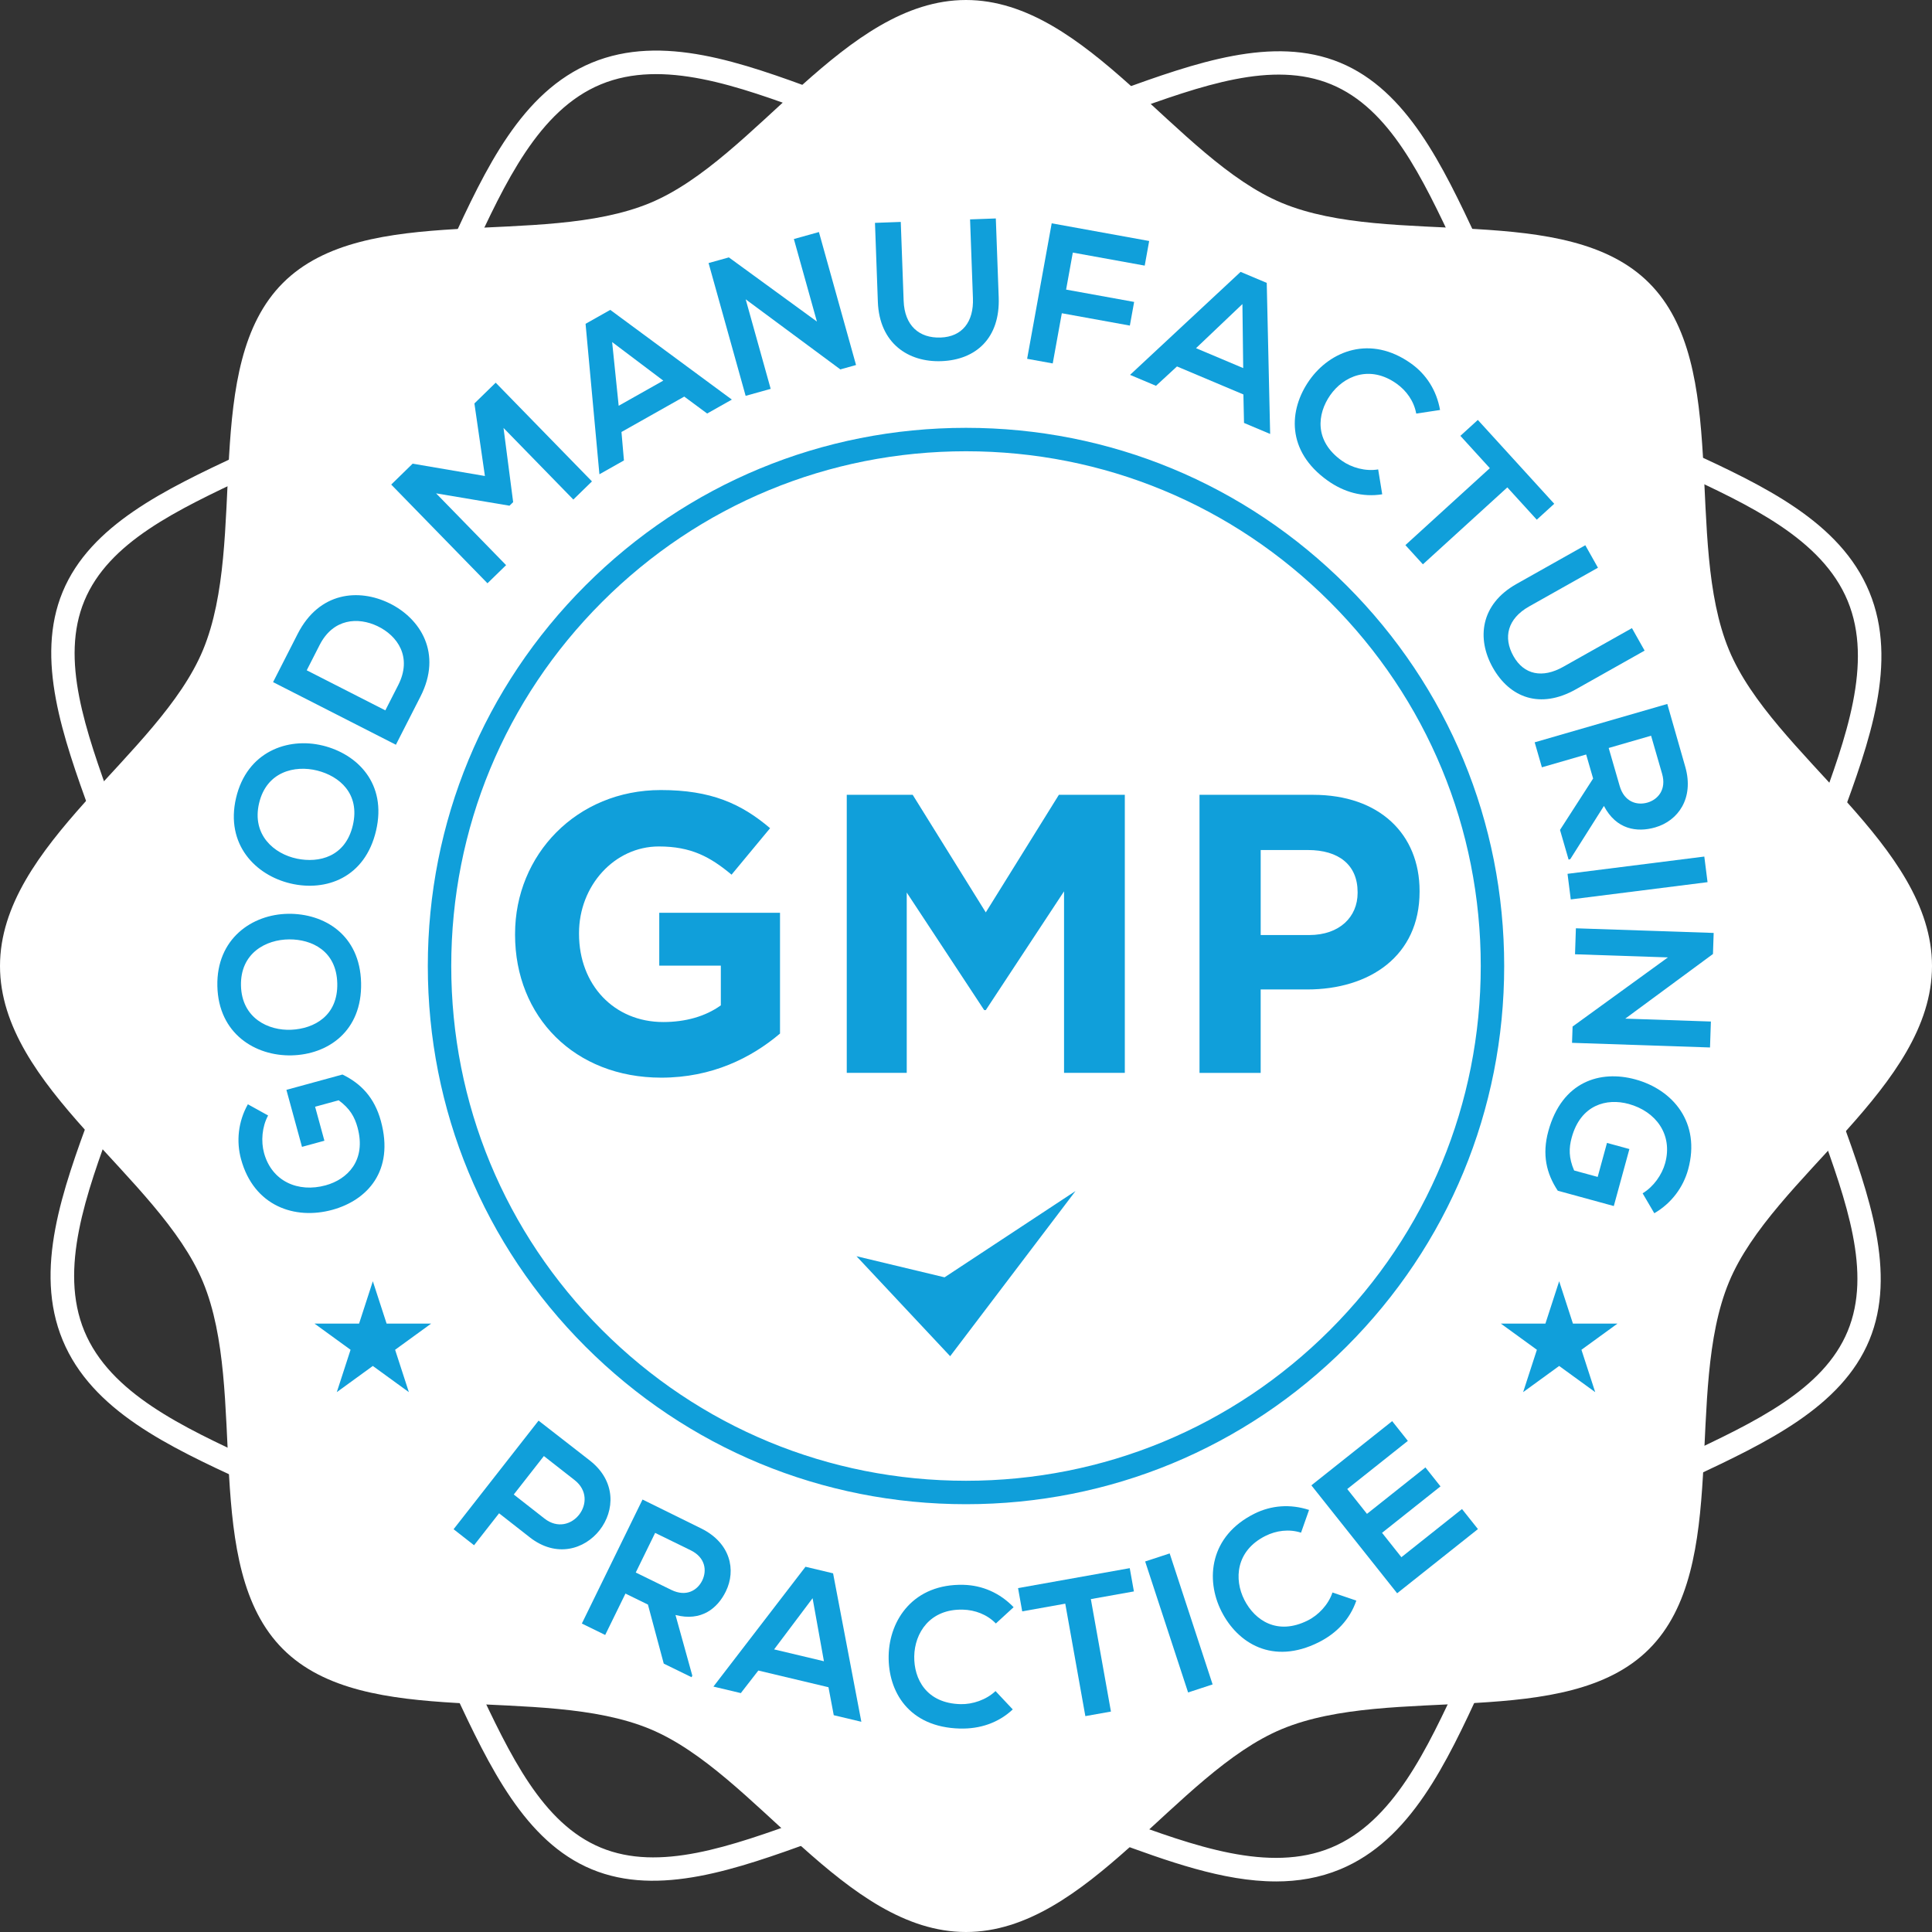 <?xml version="1.0" encoding="UTF-8"?><svg id="Layer_2" xmlns="http://www.w3.org/2000/svg" viewBox="0 0 1235.94 1235.94"><rect x="0" y="0" width="1235.94" height="1235.94" fill="#333333" stroke="none"/><defs><style>.cls-1{fill:#109fda;}.cls-2{fill:#fff;}</style></defs><g id="Layer_1-2"><path class="cls-2" d="M1235.94,617.97c0,77.7-101.84,134.59-129.86,202.16-29.04,70.04,1.65,182.03-51.14,234.81-52.79,52.79-164.77,22.09-234.81,51.14-67.57,28.02-124.46,129.86-202.16,129.86s-134.59-101.84-202.16-129.86c-70.04-29.04-182.03,1.65-234.81-51.14-52.79-52.79-22.09-164.77-51.14-234.81C101.84,752.56,0,695.67,0,617.97s101.84-134.59,129.86-202.16c29.04-70.04-1.65-182.03,51.14-234.81,52.79-52.79,164.77-22.09,234.81-51.14C483.38,101.84,540.27,0,617.97,0s134.59,101.84,202.16,129.86c70.04,29.04,182.03-1.65,234.81,51.14,52.79,52.79,22.09,164.77,51.14,234.81,28.02,67.57,129.86,124.46,129.86,202.16Z"/><path class="cls-2" d="M816.22,1203.59c-33.88,0-69.61-13.1-104.5-25.89-33.51-12.29-65.16-23.89-93.73-23.9h-.04c-30.3,0-64.6,12.35-97.77,24.29-48.51,17.46-98.68,35.52-141.57,17.76-42.89-17.76-65.59-66-87.55-112.66-15.02-31.91-30.55-64.91-51.99-86.34-20.21-20.19-50.8-34.37-83.18-49.37-47.73-22.12-97.09-44.99-115.79-90.14s.03-96.22,18.14-145.61c12.29-33.51,23.89-65.16,23.9-93.73.01-30.31-12.34-64.63-24.29-97.81-17.46-48.51-35.52-98.68-17.76-141.57s66-65.59,112.66-87.55c31.91-15.02,64.91-30.55,86.34-51.99,20.19-20.21,34.37-50.8,49.37-83.18,22.12-47.73,44.99-97.08,90.14-115.79,45.15-18.7,96.22.03,145.61,18.14,33.51,12.29,65.16,23.89,93.73,23.9h.04c30.3,0,64.6-12.35,97.77-24.29,48.51-17.46,98.68-35.52,141.57-17.76,42.89,17.76,65.59,66,87.55,112.66,15.02,31.91,30.55,64.91,51.99,86.34,20.21,20.19,50.8,34.37,83.18,49.37,47.73,22.12,97.09,44.99,115.79,90.14h0c18.7,45.15-.03,96.22-18.14,145.61-12.29,33.51-23.89,65.16-23.9,93.73-.01,30.31,12.34,64.63,24.29,97.81,17.46,48.51,35.52,98.68,17.76,141.57s-66,65.59-112.66,87.55c-31.91,15.02-64.91,30.55-86.34,51.99-20.19,20.21-34.37,50.8-49.37,83.18-22.12,47.73-44.99,97.08-90.14,115.79-13.26,5.49-27.03,7.76-41.11,7.76ZM617.95,1138.79h.05c31.23.01,65.62,12.62,98.89,24.82,46.69,17.12,94.96,34.82,134.7,18.36,39.74-16.46,61.36-63.12,82.27-108.23,14.9-32.14,30.3-65.38,52.37-87.47,23.28-23.3,57.48-39.39,90.56-54.96,46.1-21.7,89.64-42.19,105.19-79.71s-.76-82.81-18.01-130.75c-12.38-34.4-25.18-69.97-25.17-102.9.01-31.23,12.62-65.62,24.82-98.89,17.12-46.69,34.82-94.96,18.36-134.7s-63.12-61.36-108.23-82.27c-32.14-14.9-65.38-30.3-87.47-52.37-23.3-23.28-39.39-57.48-54.96-90.56-21.7-46.1-42.19-89.64-79.71-105.19-37.53-15.54-82.81.76-130.75,18.01-34.38,12.38-69.93,25.17-102.85,25.17h-.05c-31.23-.01-65.62-12.62-98.89-24.82-46.69-17.12-94.96-34.82-134.7-18.36-39.74,16.46-61.36,63.12-82.27,108.23-14.9,32.14-30.3,65.38-52.37,87.47-23.28,23.3-57.48,39.39-90.56,54.96-46.1,21.7-89.64,42.19-105.19,79.71s.76,82.81,18.01,130.75c12.38,34.4,25.18,69.97,25.17,102.9-.01,31.23-12.62,65.62-24.82,98.89-17.12,46.69-34.82,94.96-18.36,134.7,16.46,39.74,63.12,61.36,108.23,82.27,32.15,14.9,65.38,30.3,87.47,52.37,23.3,23.28,39.39,57.48,54.96,90.56,21.7,46.1,42.19,89.64,79.71,105.19,37.53,15.54,82.81-.76,130.74-18.01,34.38-12.38,69.93-25.17,102.85-25.17Z"/><path class="cls-1" d="M171.5,713.62c-3.91,7.21-4.62,16.55-2.59,23.96,4.99,18.23,21.87,25.5,39.37,20.71,13.98-3.82,26.21-15.92,20.43-37.07-1.83-6.68-4.88-12.12-12.06-17.34l-15.07,4.12,5.95,21.75-14.34,3.92-9.97-36.46,35.85-9.81c11.9,5.76,20.5,14.77,24.59,29.72,8.74,31.96-8.72,50.72-31.09,56.84-23.94,6.55-50.15-2.35-58.36-32.37-3.13-11.42-1.88-24.05,4.36-35.16l12.94,7.17Z"/><path class="cls-1" d="M184.38,584.57c22.8-.26,45.92,13.2,46.62,44.19.7,30.99-21.27,45.85-44.44,46.38-23.18.53-46.82-13.81-47.51-44.29-.69-30.36,22.27-46,45.33-46.27ZM186.44,658.75c14.48-.71,29.79-8.87,29.32-29.65-.47-20.78-16.27-28.24-30.76-28.16-14.87.08-31.31,8.77-30.84,29.56.47,20.78,17.42,28.97,32.27,28.25Z"/><path class="cls-1" d="M206.45,476.95c22.15,5.43,41.18,24.24,34.13,54.42-7.05,30.18-32.03,39.1-54.61,33.83-22.58-5.27-41.89-25.05-34.96-54.74,6.91-29.57,33.04-38.99,55.44-33.5ZM189.94,549.3c14.2,2.93,31.06-1.16,35.79-21.4,4.73-20.24-8.71-31.41-22.76-34.95-14.42-3.63-32.51.69-37.24,20.93-4.73,20.25,9.64,32.4,24.21,35.41Z"/><path class="cls-1" d="M249.07,385.9c20.04,9.79,33.95,32.16,19.93,59.66-4.92,9.65-10.82,21.21-15.74,30.87l-78.57-40.06c4.92-9.65,10.82-21.21,15.74-30.87,13.74-26.94,39.05-29.16,58.64-19.6ZM246.5,454.45l8.24-16.16c9.1-17.85-.31-31.56-13.28-37.75-12.41-5.9-28.3-4.96-37,12.1l-8.24,16.16,50.29,25.64Z"/><path class="cls-1" d="M322.11,273.74l6.17,47.48-2.35,2.29-46.95-7.9,44.78,45.92-11.91,11.61-61.58-63.15,13.71-13.37,46.23,7.89-6.72-46.42,13.62-13.28,61.58,63.15-11.91,11.61-44.69-45.83Z"/><path class="cls-1" d="M437.74,253.7l-40.17,22.65,1.58,18.2-15.69,8.85-8.86-96.25,15.8-8.91,77.78,57.39-15.8,8.91-14.64-10.83ZM391.6,218.83l4.18,40.75,28.53-16.09-32.71-24.66Z"/><path class="cls-1" d="M507.86,152.91l16.02-4.47,23.75,85.07-9.95,2.78.03.12-60.68-44.93,15.99,57.28-16.02,4.47-23.71-84.95,12.98-3.62,56.33,41.05-14.74-52.79Z"/><path class="cls-1" d="M637.05,139.75l1.84,50.49c.95,26.06-14.55,39.99-36.71,40.8-21.15.77-39.63-11.42-40.6-37.98l-1.84-50.49,16.5-.6,1.84,50.49c.58,15.87,9.95,23.97,23.68,23.47,13.73-.5,21.2-9.98,20.65-25.09l-1.84-50.49,16.5-.6Z"/><path class="cls-1" d="M657.08,229.52l15.71-86.66,62.36,11.31-2.85,15.75-46-8.34-4.29,23.68,43.52,7.89-2.74,15.13-43.52-7.89-5.82,32.11-16.37-2.97Z"/><path class="cls-1" d="M795.43,252.34l-42.49-17.92-13.43,12.39-16.6-7,70.73-65.89,16.72,7.05,2.18,96.64-16.72-7.05-.39-18.21ZM794.8,194.51l-29.68,28.23,30.18,12.73-.5-40.96Z"/><path class="cls-1" d="M884.24,316.21c-12.58,2.03-24.54-1.38-34.9-8.75-26.69-18.99-24.91-45.4-11.72-64.16,13.26-18.86,39.07-29.26,65.04-10.78,9.75,6.94,16.36,17.21,18.57,29.76l-15.24,2.3c-1.44-7.98-6.27-14.66-12.53-19.12-17.35-12.34-34.05-4.74-42.49,7.34-8.37,11.98-10.33,29.3,7.43,41.93,6.26,4.46,15.17,6.93,23.25,5.57l2.59,15.92Z"/><path class="cls-1" d="M953.07,299.49l-18.84-20.67,11.17-10.18c17.14,18.81,31.66,34.74,48.88,53.64l-11.17,10.18-18.84-20.67-54.01,49.22-11.2-12.29,54.01-49.22Z"/><path class="cls-1" d="M1052.09,416.22l-44.03,24.78c-22.73,12.79-42.22,5.4-53.09-13.93-10.38-18.45-8.02-40.45,15.15-53.49l44.03-24.78,8.09,14.38-44.03,24.78c-13.83,7.79-16.74,19.83-10.01,31.8,6.74,11.97,18.58,14.26,31.76,6.85l44.03-24.78,8.1,14.38Z"/><path class="cls-1" d="M1003.47,549.92l-5.5-19,21.18-32.88-4.45-15.37-28.32,8.19-4.62-15.98,84.84-24.54c3.89,13.43,7.65,26.9,11.54,40.34,5.66,20.01-4.61,34.39-19.26,38.62-11.62,3.36-24.9,1.43-32.82-13.72l-21.51,34.02-1.09.31ZM1056.22,470.66l-27.11,7.84,7.04,24.33c2.94,10.17,10.98,12.56,17.76,10.6,6.78-1.96,12.26-8.4,9.36-18.44l-7.04-24.33Z"/><path class="cls-1" d="M1002.78,559l87.5-11.04,2.07,16.38-87.5,11.04-2.07-16.38Z"/><path class="cls-1" d="M1094.49,653.47l-.56,16.62-88.27-2.97.35-10.32h-.13s61.12-44.33,61.12-44.33l-59.43-2,.56-16.62,88.14,2.97-.45,13.47-56.1,41.35,54.77,1.85Z"/><path class="cls-1" d="M1050.81,763.39c7.03-4.21,12.4-11.89,14.43-19.3,4.99-18.23-5.84-33.08-23.34-37.87-13.97-3.83-30.67.36-36.45,21.5-1.83,6.68-1.97,12.92,1.55,21.06l15.07,4.12,5.95-21.75,14.34,3.92-9.98,36.46-35.85-9.81c-7.3-11.01-10.12-23.15-6.03-38.1,8.75-31.96,33.33-39.21,55.69-33.09,23.94,6.55,41.96,27.55,33.75,57.57-3.13,11.42-10.63,21.65-21.65,28.04l-7.48-12.76Z"/><path class="cls-1" d="M338.92,983.46l-19.65-15.38-16,20.44-13.1-10.25,54.36-69.46c10.92,8.54,21.91,16.98,32.82,25.53,33.94,26.56-4.4,75.75-38.44,49.12ZM328.67,956.07l19.65,15.38c16.77,13.12,35.93-11.56,19.26-24.61l-19.65-15.38-19.26,24.61Z"/><path class="cls-1" d="M442.39,1072.94l-17.77-8.69-10.13-37.78-14.37-7.03-12.96,26.48-14.94-7.31,38.82-79.33c12.56,6.15,25.07,12.41,37.63,18.55,18.62,9.25,22.37,26.52,15.67,40.21-5.32,10.86-15.67,19.41-32.21,15.1l10.76,38.79-.5,1.02ZM419.11,980.62l-12.4,25.35,22.75,11.13c9.51,4.65,16.68.31,19.78-6.03,3.1-6.34,2.01-14.72-7.38-19.32l-22.75-11.13Z"/><path class="cls-1" d="M529.98,1079.35l-44.86-10.67-11.2,14.43-17.53-4.17,58.9-76.65,17.65,4.2,18.08,94.96-17.65-4.2-3.38-17.9ZM519.83,1022.41l-24.62,32.74,31.87,7.58-7.25-40.32Z"/><path class="cls-1" d="M647.89,1093.55c-9.3,8.71-21.12,12.56-33.84,12.24-32.75-.84-46.02-23.74-45.56-46.67.47-23.05,16.06-46.09,47.92-45.27,11.96.31,23.18,5.13,32.02,14.31l-11.36,10.42c-5.65-5.82-13.39-8.66-21.07-8.86-21.29-.55-30.89,15.09-31.14,29.83-.25,14.61,7.8,30.07,29.59,30.63,7.68.2,16.45-2.73,22.4-8.37l11.04,11.75Z"/><path class="cls-1" d="M681.47,1025.9l-27.54,4.92-2.66-14.88c25.06-4.48,46.27-8.26,71.45-12.76l2.66,14.88-27.54,4.92,12.85,71.94-16.37,2.92-12.85-71.94Z"/><path class="cls-1" d="M760.05,1082.7l-27.47-83.8,15.68-5.14,27.47,83.8-15.68,5.14Z"/><path class="cls-1" d="M867.67,1023.93c-4.12,12.06-12.74,21.01-24.13,26.7-29.31,14.64-51.78.66-62.14-19.8-10.42-20.57-7.48-48.24,21.04-62.48,10.71-5.35,22.88-6.36,34.99-2.41l-5.13,14.54c-7.72-2.48-15.89-1.36-22.76,2.08-19.05,9.52-20.18,27.83-13.48,40.96,6.64,13.02,21.01,22.88,40.51,13.14,6.88-3.43,13.25-10.14,15.84-17.91l15.27,5.19Z"/><path class="cls-1" d="M945.47,978.18l-51.69,41.07c-18.26-22.99-36.61-46.07-54.87-69.05l51.69-41.07,10.03,12.63-38.77,30.81,12.62,15.88,37.39-29.71,9.64,12.13-37.39,29.71,12.38,15.59,38.77-30.81,10.19,12.82Z"/><polygon class="cls-1" points="238.51 819.64 247.32 846.74 275.81 846.74 252.76 863.48 261.56 890.58 238.51 873.83 215.46 890.58 224.26 863.48 201.21 846.74 229.71 846.74 238.51 819.64"/><polygon class="cls-1" points="997.43 819.64 1006.24 846.74 1034.73 846.74 1011.68 863.48 1020.48 890.58 997.43 873.83 974.38 890.58 983.18 863.48 960.13 846.74 988.63 846.74 997.43 819.64"/><path class="cls-1" d="M329.5,597.91v-.51c0-50.57,39.39-91.99,93.26-91.99,32.02,0,51.33,8.64,69.88,24.4l-24.65,29.73c-13.72-11.44-25.92-18.04-46.5-18.04-28.46,0-51.08,25.16-51.08,55.4v.51c0,32.53,22.36,56.41,53.87,56.41,14.23,0,26.94-3.56,36.85-10.67v-25.41h-39.39v-33.8h77.25v77.25c-18.3,15.5-43.45,28.21-75.98,28.21-55.4,0-93.52-38.88-93.52-91.48Z"/><path class="cls-1" d="M541.69,508.46h42.18l46.76,75.22,46.76-75.22h42.18v177.88h-38.88v-116.13l-50.06,75.98h-1.02l-49.55-75.22v115.37h-38.37v-177.88Z"/><path class="cls-1" d="M767.35,508.46h72.68c42.44,0,68.1,25.16,68.1,61.5v.51c0,41.17-32.02,62.51-71.92,62.51h-29.73v53.37h-39.13v-177.88ZM837.49,598.17c19.57,0,31-11.69,31-26.94v-.51c0-17.53-12.2-26.94-31.76-26.94h-30.24v54.38h31Z"/><polygon class="cls-1" points="547.91 803.63 607.84 867.59 688.03 761.92 604.26 817.13 547.91 803.63"/><path class="cls-1" d="M617.97,962.27c-91.96,0-178.42-35.81-243.45-100.84s-100.84-151.49-100.84-243.45,35.81-178.42,100.84-243.45,151.49-100.84,243.45-100.84,178.42,35.81,243.45,100.84,100.84,151.49,100.84,243.45-35.81,178.42-100.84,243.45-151.49,100.84-243.45,100.84ZM617.97,288.68c-87.96,0-170.65,34.25-232.85,96.45-62.2,62.2-96.45,144.89-96.45,232.85s34.25,170.65,96.45,232.85c62.2,62.2,144.89,96.45,232.85,96.45s170.65-34.25,232.85-96.45c62.2-62.2,96.45-144.89,96.45-232.85s-34.25-170.65-96.45-232.85c-62.2-62.2-144.89-96.45-232.85-96.45Z"/></g></svg>